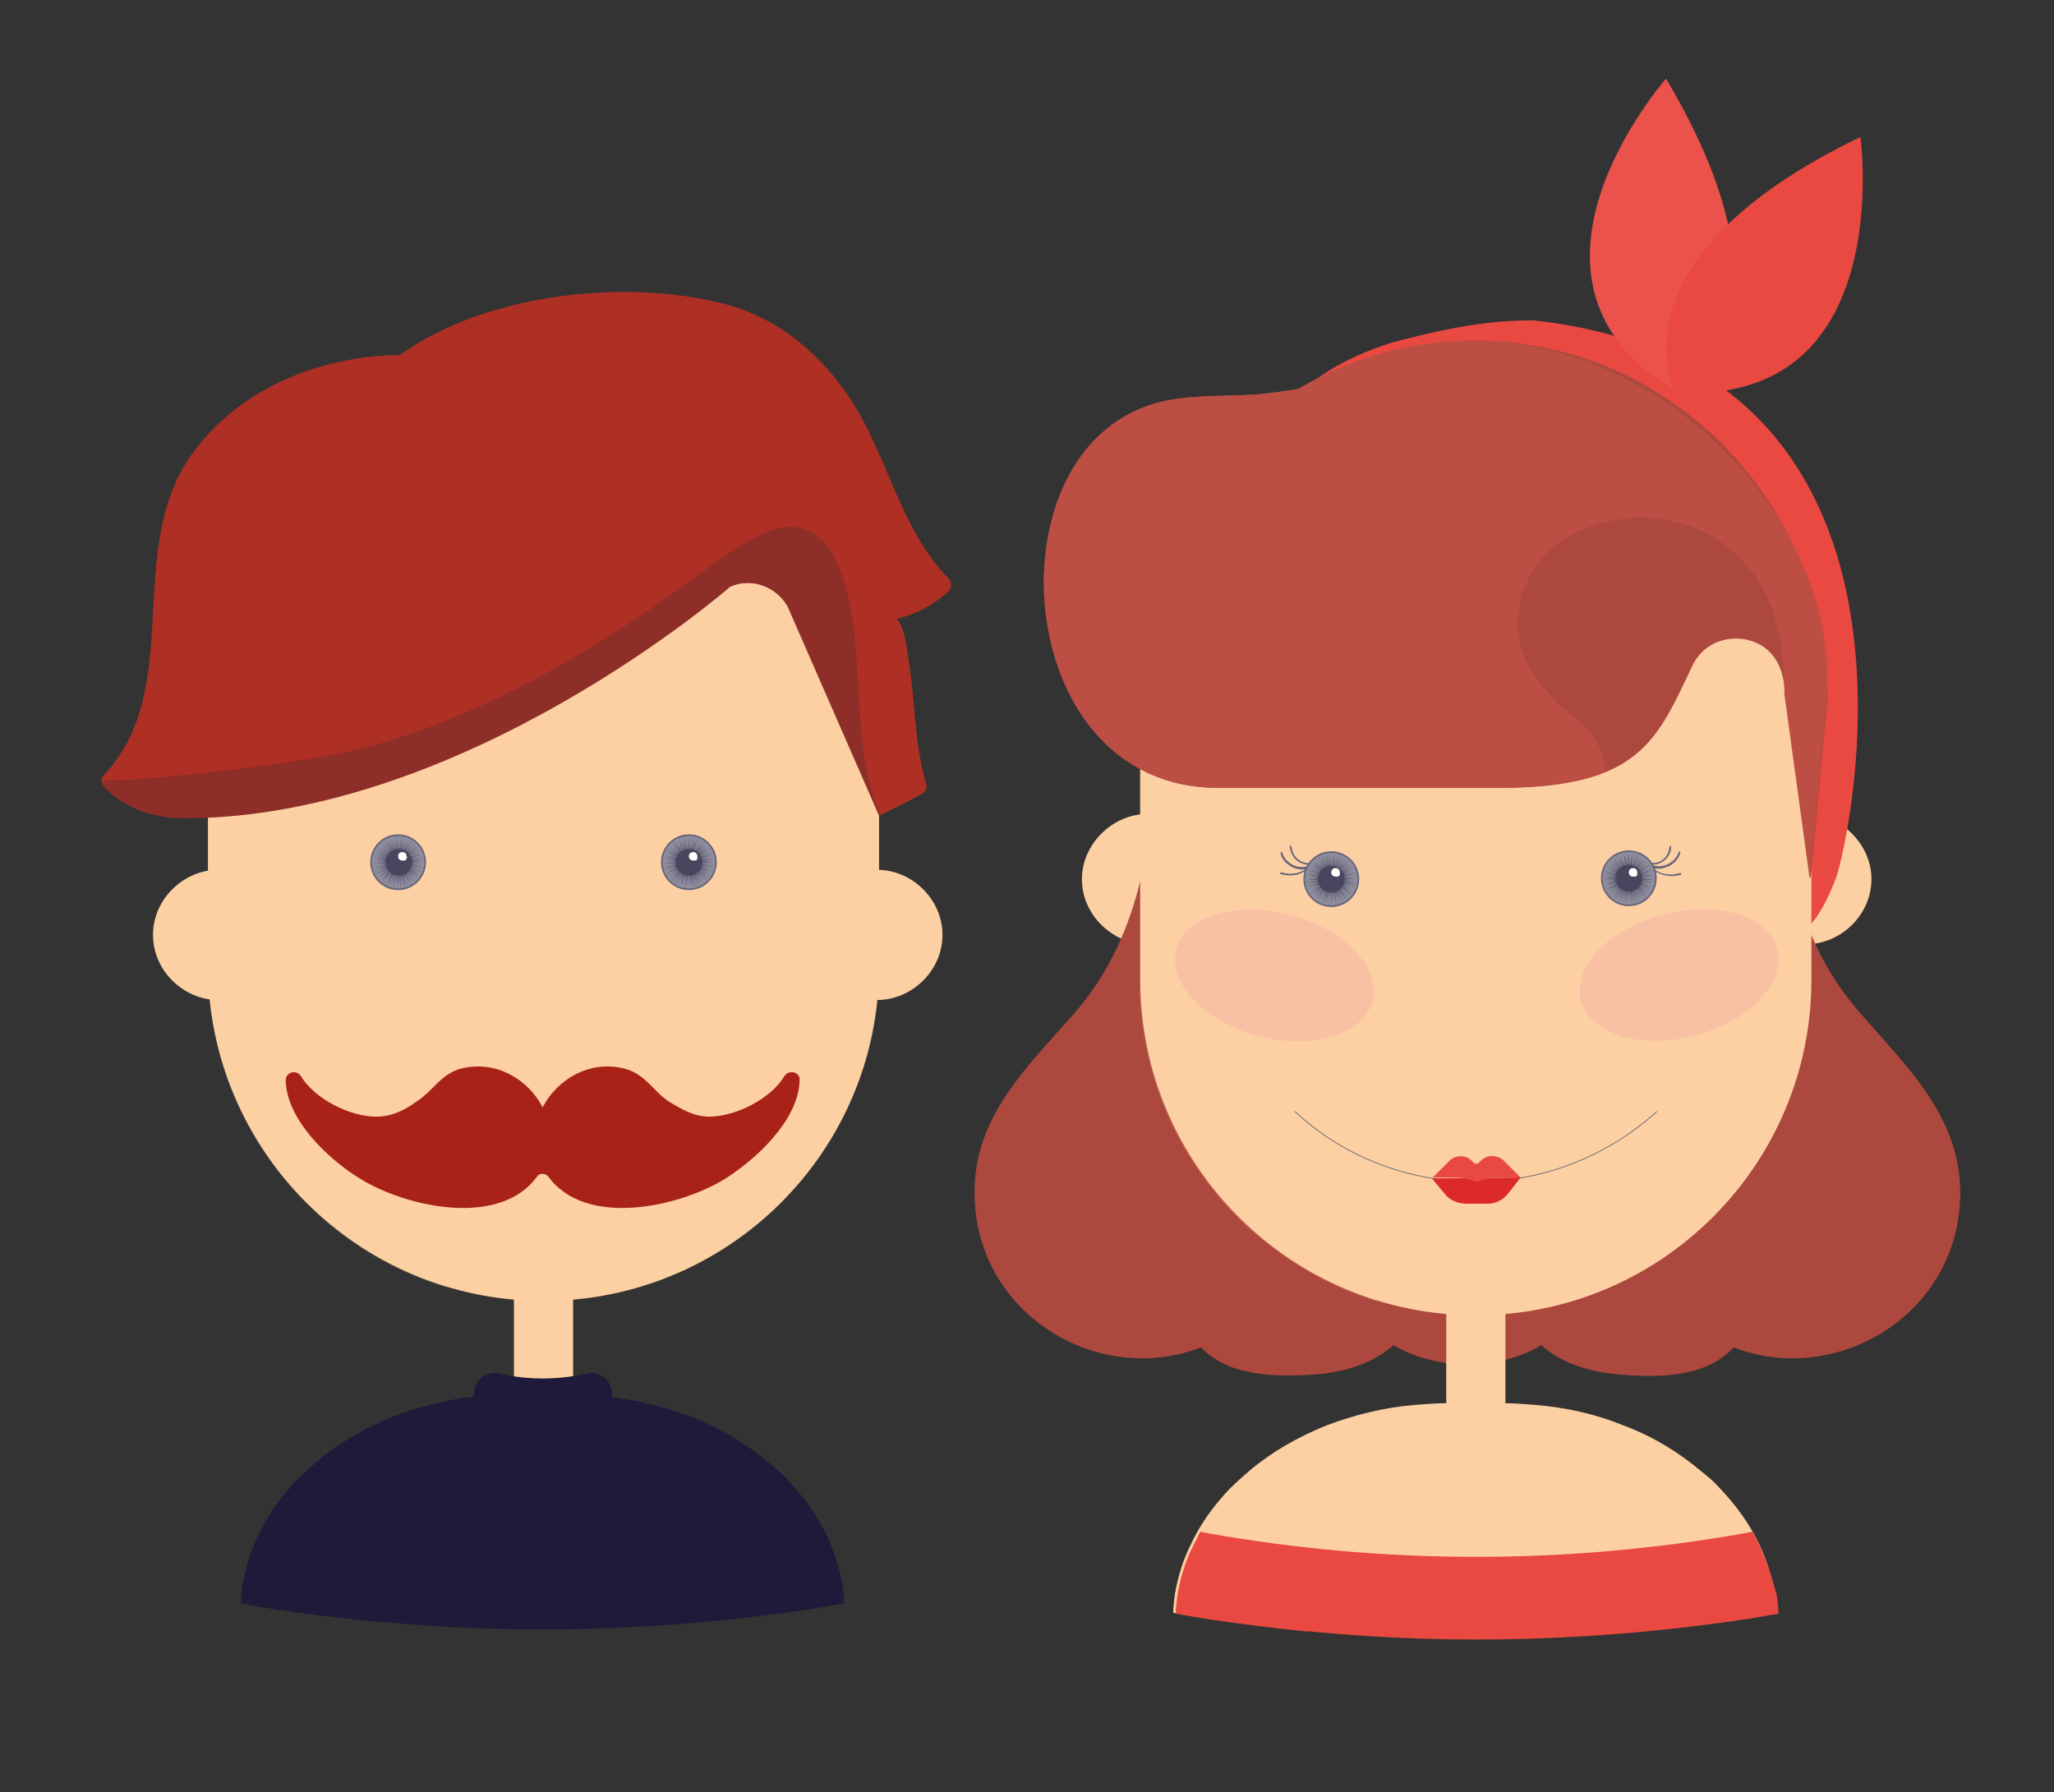 <?xml version="1.0" encoding="utf-8"?>
<!-- Generator: Adobe Illustrator 23.0.1, SVG Export Plug-In . SVG Version: 6.00 Build 0)  -->
<svg version="1.1" id="Capa_1" xmlns="http://www.w3.org/2000/svg" xmlns:xlink="http://www.w3.org/1999/xlink" x="0px" y="0px"
	 viewBox="0 0 243 212" style="enable-background:new 0 0 243 212;" xml:space="preserve">
<rect x="0" y="0" width="243" height="212" fill="#333333" stroke="none"/>
<style type="text/css">
	.st0{fill:#FCD0A3;}
	.st1{opacity:0.16;fill:#FCD0A3;enable-background:new    ;}
	.st2{fill:#E94941;}
	.st3{fill:#EA524B;}
	.st4{fill:#AD483E;}
	.st5{fill:#BC4E43;}
	.st6{fill:none;stroke:#6F6F6E;stroke-width:0.1;stroke-linecap:round;stroke-linejoin:round;stroke-miterlimit:10;}
	.st7{fill:#DC2A2C;}
	.st8{opacity:0.25;fill:#F296A4;enable-background:new    ;}
	.st9{fill:#67657B;}
	.st10{fill:#8E8D9C;}
	.st11{fill:#5F5D73;}
	.st12{opacity:0.35;fill:#1D1A3A;enable-background:new    ;}
	.st13{fill:#FFFFFF;}
	.st14{fill:#AE3024;}
	.st15{opacity:0.21;fill:#152A35;enable-background:new    ;}
	.st16{fill:#1D1A3A;}
	.st17{opacity:0.29;fill:#FCD0A3;enable-background:new    ;}
	.st18{fill:#A82217;}
</style>
<g>
	<g>
		<g>
			<path class="st0" d="M213.7,111.7c4,0,7.7-3.4,7.7-7.7c0-4.2-3.7-7.7-7.7-7.7V111.7L213.7,111.7z"/>
			<path class="st1" d="M213.7,111.7c4,0,7.7-3.4,7.7-7.7c0-4.2-3.7-7.7-7.7-7.7V111.7L213.7,111.7z"/>
		</g>
		<g>
			<path class="st0" d="M135.7,111.7c-4,0-7.7-3.4-7.7-7.7c0-4.2,3.7-7.7,7.7-7.7V111.7z"/>
			<path class="st1" d="M135.7,111.7c-4,0-7.7-3.4-7.7-7.7c0-4.2,3.7-7.7,7.7-7.7V111.7z"/>
		</g>
	</g>
	<g>
		<g>
			<g>
				<path class="st0" d="M210,188.6c-0.3-1.7-0.8-3.4-1.5-5.1c-0.3-0.7-0.7-1.5-1.1-2.2c-1-1.8-2.3-3.5-3.8-5.1
					c-0.7-0.8-1.5-1.5-2.4-2.2c-2.6-2.2-5.7-4.1-9.2-5.4c-3.2-1.3-6.7-2.1-10.4-2.4c-1.2-0.1-2.4-0.2-3.7-0.2h-6.8
					c-1.2,0-2.5,0.1-3.7,0.2c-3.7,0.3-7.2,1.2-10.4,2.4c-3.5,1.4-6.6,3.2-9.2,5.4c-0.8,0.7-1.6,1.4-2.4,2.2
					c-1.5,1.6-2.8,3.3-3.8,5.1c-0.4,0.7-0.7,1.4-1.1,2.2c-0.7,1.6-1.2,3.3-1.5,5.1c-0.1,0.7-0.2,1.5-0.2,2.2
					c1.2,0.2,2.3,0.4,3.5,0.6c4,0.6,8,1.1,11.9,1.5c0.2,0,0.3,0,0.5,0c17.3,1.7,34.7,1.1,51.9-1.5c1.2-0.2,2.3-0.4,3.5-0.6
					C210.2,190.1,210.1,189.3,210,188.6z"/>
				<path class="st2" d="M208.5,183.6c-0.3-0.8-0.7-1.6-1.2-2.4l0,0l-1,0.2c-21,3.7-42.4,3.7-63.3,0l-1-0.2l0,0
					c-0.4,0.8-0.8,1.6-1.2,2.4c-0.7,1.6-1.2,3.3-1.5,5.1c-0.1,0.7-0.2,1.5-0.2,2.2c1.2,0.2,2.3,0.4,3.5,0.6c4,0.6,8,1.1,11.9,1.5
					c0.2,0,0.3,0,0.5,0c17.3,1.7,34.7,1.1,51.9-1.5c1.2-0.2,2.3-0.4,3.5-0.6c0-0.7-0.1-1.5-0.2-2.2
					C209.7,186.9,209.2,185.2,208.5,183.6z"/>
			</g>
			<g>
				<g>
					<g>
						<path class="st2" d="M181.4,37.9c-5.2,0-9.6,0.8-15.5,2.3c-5.3,1.3-14.7,5.7-15.2,11.9c-0.4,4.5,1.6,7.3,4.2,10.6
							c5.6,7.3,14.6,10.8,23.5,11.8c4.5,0.5,9.1,0.4,13.6-0.3c4.5-0.7,9.4-3,13.8-0.8c6.2,3,6.8,10.4,5.9,16.4
							c-0.9,5.7-5.2,10.6-5.6,16.4c-0.3,3.4,1.1,5.9,3.3,7.5c2.7-3.2,5-2.5,7.8-9.8C218.8,99.4,231.5,43.3,181.4,37.9z"/>
						<g>
							<path class="st3" d="M198.7,46.5c0,0,15.6-8.3-1.6-37.2C197.1,9.3,175.8,33.5,198.7,46.5z"/>
							<path class="st2" d="M198.2,46.4c0,0-8.4-15.6,21.9-30.2C220.1,16.3,224.5,48.2,198.2,46.4z"/>
						</g>
					</g>
					<path class="st4" d="M220.2,120c-7.8-8.8-9.2-19.3-10-30.6c0.1-0.3,0.2-0.6,0.1-0.9c-0.1-0.6-0.3-1.3-0.4-1.9
						c-0.1-0.4-0.5-0.8-0.9-0.9c-23.5-4.3-47.1,2.3-70.8,0.8c-1.1-0.1-1.5,1-1.2,1.8c0,0.1-0.1,0.2-0.1,0.4
						c-0.7,11.6-2.1,22.4-10,31.4c-5.3,6-11.4,11.8-11.6,20.4c-0.4,14.6,14.3,23.7,26.8,18.9c3.3,3.5,9,3.5,13.5,3.2
						c3.6-0.3,6.8-1.3,9.3-3.5c0.1,0.1,0.2,0.2,0.4,0.3c2.7,1.4,5.5,2,8.3,2s5.7-0.6,8.3-2c0.1-0.1,0.3-0.2,0.4-0.3
						c2.5,2.2,5.7,3.2,9.3,3.5c4.5,0.4,10.2,0.4,13.5-3.2c12.5,4.8,27.2-4.3,26.8-18.9C231.6,131.8,225.5,126.1,220.2,120z"/>
				</g>
				<g>
					<g>
						<path class="st0" d="M174.6,169.2L174.6,169.2c-1.9,0-3.5-1.6-3.5-3.5v-14c0-1.9,1.6-3.5,3.5-3.5l0,0c1.9,0,3.5,1.6,3.5,3.5
							v14C178.1,167.6,176.5,169.2,174.6,169.2z"/>
						<path class="st0" d="M174.6,155.6L174.6,155.6c-21.9,0-39.7-17.8-39.7-39.7v-34c0-21.9,17.8-39.7,39.7-39.7l0,0
							c21.9,0,39.7,17.8,39.7,39.7v34C214.3,137.8,196.5,155.6,174.6,155.6z"/>
					</g>
					<path class="st1" d="M152.9,145.2c-5.9-7.4-7.6-16.1-7.8-25.3c-0.2-9.2-0.3-17.5,0.3-26.7c0.5-8.9,2.3-17.6,6.8-25
						c6.2-10.1,17.3-19.7,28-25.5c-1.9-0.3-3.7-0.4-5.7-0.4l0,0c-21.9,0-39.7,17.8-39.7,39.7v34c0,18,12,33.2,28.5,38.1
						C159.4,151.7,155.8,148.8,152.9,145.2z"/>
				</g>
				<g>
					<path class="st4" d="M173.9,40.3c-7.4,0.1-14.3,2.2-20.3,5.7c-1.8,0.3-3.7,0.6-5.6,0.7c-3.8,0.2-7.6,0-11.3,1
						c-10.2,3-13.9,14.1-13.1,23.8c1,11.5,8,21.7,20.5,21.7h33.3c16.6,0,18.6-5.6,22.8-14.4c1.5-3.2,5.2-4,7.9-2.6
						c1.6,0.8,2.6,2.5,2.9,4.3l3.2,23.5l2-21.3C216.3,59.4,197.2,39.9,173.9,40.3z"/>
					<path class="st5" d="M173.9,40.3c-7.4,0.1-14.3,2.2-20.3,5.7c-1.8,0.3-3.7,0.6-5.6,0.7c-3.8,0.2-7.6,0-11.3,1
						c-10.2,3-13.9,14.1-13.1,23.8c1,11.5,8,21.7,20.5,21.7h33.3c5.7,0,9.7-0.7,12.6-1.9c-0.1-0.3-0.1-0.6-0.2-0.9
						c-0.3-1.8-1.1-3.5-2.5-4.6c-5-4.1-9.9-9.1-6.8-16.6c3.3-7.9,14.5-9.9,21.6-6c7.2,4,9.1,11.4,9,18.9l3,21.9l2-21.3
						C217.8,62.2,197.3,40.1,173.9,40.3z"/>
				</g>
			</g>
		</g>
		<g>
			<g>
				<path class="st6" d="M153.2,131.5c5.6,5.2,13.1,8.3,21.4,8.3c8.2,0,15.8-3.2,21.4-8.3"/>
				<g>
					<path class="st7" d="M169.4,139.4l1.5,1.8c0.6,0.8,1.6,1.2,2.6,1.2h2.5c1,0,1.9-0.5,2.5-1.3l1.4-1.8L169.4,139.4L169.4,139.4z"
						/>
					<path class="st2" d="M175.2,137.3l-0.3,0.3c-0.1,0.1-0.4,0.1-0.5,0l-0.3-0.3c-0.7-0.7-1.9-0.7-2.6,0l-2,2h2.7
						c0.7,0,1.3,0.1,1.9,0.3l0.3,0.1c0.2,0.1,0.4,0.1,0.7,0l0.3-0.1c0.5-0.2,1.1-0.3,1.7-0.3h2.8l-2.1-2.1
						C177,136.6,175.9,136.6,175.2,137.3z"/>
				</g>
			</g>
			<g>
				
					<ellipse transform="matrix(0.253 -0.968 0.968 0.253 0.948 231.982)" class="st8" cx="150.6" cy="115.4" rx="7.4" ry="12"/>
				
					<ellipse transform="matrix(0.968 -0.253 0.253 0.968 -22.698 53.86)" class="st8" cx="198.5" cy="115.4" rx="12" ry="7.4"/>
			</g>
			<g>
				<g>
					<g>
						<g>
							<g>
								<path class="st9" d="M195.6,102.7c1.4,0.3,2.8-0.5,3.2-1.8c0-0.2-0.2-0.2-0.2-0.1c-0.4,1.2-1.7,1.9-2.9,1.6
									C195.5,102.4,195.5,102.6,195.6,102.7L195.6,102.7z"/>
							</g>
						</g>
						<g>
							<g>
								<path class="st9" d="M195.5,102.3c1.2,0,2.2-1,2.2-2.1c0-0.2-0.2-0.2-0.2,0c-0.1,1.1-0.9,1.9-2,1.9
									C195.3,102,195.3,102.3,195.5,102.3L195.5,102.3z"/>
							</g>
						</g>
						<g>
							<g>
								<path class="st9" d="M195.7,103c0.9,0.6,2,0.8,3.1,0.5c0.2,0,0.1-0.3-0.1-0.2c-1,0.3-2,0.2-2.9-0.4
									C195.7,102.7,195.6,102.9,195.7,103L195.7,103z"/>
							</g>
						</g>
					</g>
					<g>
						<g>
							<circle class="st9" cx="192.7" cy="103.9" r="3.3"/>
							<circle class="st10" cx="192.7" cy="103.9" r="3.1"/>
							<polygon class="st11" points="190.1,102.5 191.4,103.1 190.3,102.2 191.5,103 190.5,102 191.6,102.9 190.7,101.7 
								191.7,102.8 190.9,101.5 191.9,102.7 191.2,101.3 192,102.6 191.5,101.2 192.2,102.5 191.8,101.1 192.3,102.5 192.1,101 
								192.5,102.4 192.4,101 192.6,102.4 192.7,100.9 192.8,102.4 193.1,101 193,102.5 193.4,101 193.1,102.5 193.7,101.1 
								193.3,102.5 194,101.2 193.4,102.6 194.3,101.4 193.5,102.7 194.5,101.6 193.7,102.8 194.8,101.8 193.8,102.9 195,102 
								193.9,103 195.2,102.3 194,103.2 195.3,102.6 194,103.3 195.5,102.9 194.1,103.5 195.6,103.2 194.1,103.6 195.6,103.5 
								194.2,103.8 195.7,103.8 194.2,103.9 195.7,104.1 194.2,104.1 195.6,104.4 194.1,104.3 195.5,104.8 194.1,104.4 195.4,105.1 
								194,104.6 195.3,105.4 194,104.7 195.1,105.6 193.9,104.8 194.9,105.9 193.8,105 194.7,106.1 193.6,105.1 194.4,106.3 
								193.5,105.2 194.2,106.5 193.4,105.2 193.9,106.6 193.2,105.3 193.6,106.8 193.1,105.4 193.3,106.8 192.9,105.4 193,106.9 
								192.7,105.4 192.6,106.9 192.6,105.4 192.3,106.9 192.4,105.4 192,106.8 192.3,105.3 191.7,106.7 192.1,105.3 191.4,106.6 
								192,105.2 191.1,106.4 191.8,105.1 190.8,106.3 191.7,105 190.6,106 191.6,104.9 190.4,105.8 191.5,104.8 190.2,105.5 
								191.4,104.7 190,105.3 191.3,104.5 189.9,105 191.3,104.4 189.8,104.7 191.2,104.2 189.7,104.3 191.2,104.1 189.7,104 
								191.2,103.9 189.7,103.7 191.2,103.7 189.8,103.4 191.2,103.6 189.8,103.1 191.3,103.4 189.9,102.8 191.3,103.3 							"/>
						</g>
						<g>
							<circle class="st12" cx="192.7" cy="103.9" r="1.6"/>
							<path class="st13" d="M193.7,103.2L193.7,103.2c0-0.3-0.2-0.5-0.5-0.5s-0.5,0.2-0.5,0.5s0.2,0.5,0.5,0.5h0.1h0.1
								c0.2,0,0.3-0.1,0.3-0.3C193.7,103.3,193.7,103.3,193.7,103.2z"/>
						</g>
					</g>
				</g>
				<g>
					<g>
						<g>
							<g>
								<path class="st9" d="M154.6,102.5c-1.2,0.3-2.5-0.4-2.9-1.6c0-0.2-0.3-0.1-0.2,0.1c0.4,1.3,1.8,2.1,3.2,1.8
									C154.8,102.7,154.8,102.4,154.6,102.5L154.6,102.5z"/>
							</g>
						</g>
						<g>
							<g>
								<path class="st9" d="M154.8,102.1c-1,0-1.9-0.8-2-1.9c0-0.2-0.3-0.2-0.2,0c0.1,1.2,1.1,2.1,2.2,2.1
									C155,102.3,155,102.1,154.8,102.1L154.8,102.1z"/>
							</g>
						</g>
						<g>
							<g>
								<path class="st9" d="M154.5,102.8c-0.9,0.6-1.9,0.7-2.9,0.4c-0.2,0-0.2,0.2-0.1,0.2c1.1,0.3,2.2,0.2,3.1-0.5
									C154.7,102.9,154.6,102.7,154.5,102.8L154.5,102.8z"/>
							</g>
						</g>
					</g>
					<g>
						<g>
							<circle class="st9" cx="157.5" cy="104" r="3.3"/>
							<circle class="st10" cx="157.5" cy="104" r="3.1"/>
							<polygon class="st11" points="154.9,102.5 156.3,103.2 155.1,102.2 156.3,103 155.3,102 156.5,102.9 155.5,101.8 
								156.6,102.8 155.8,101.6 156.7,102.7 156,101.4 156.8,102.6 156.3,101.2 157,102.6 156.6,101.1 157.1,102.5 156.9,101 
								157.3,102.5 157.2,101 157.5,102.5 157.6,101 157.6,102.5 157.9,101 157.8,102.5 158.2,101.1 157.9,102.5 158.5,101.2 
								158.1,102.6 158.8,101.3 158.2,102.7 159.1,101.4 158.4,102.7 159.4,101.6 158.5,102.8 159.6,101.8 158.6,103 159.8,102.1 
								158.7,103.1 160,102.3 158.8,103.2 160.2,102.6 158.9,103.4 160.3,102.9 158.9,103.5 160.4,103.2 159,103.7 160.5,103.5 
								159,103.8 160.5,103.9 159,104 160.5,104.2 159,104.1 160.4,104.5 159,104.3 160.4,104.8 158.9,104.5 160.3,105.1 
								158.9,104.6 160.1,105.4 158.8,104.7 159.9,105.7 158.7,104.9 159.8,105.9 158.6,105 159.5,106.2 158.5,105.1 159.3,106.4 
								158.3,105.2 159,106.5 158.2,105.3 158.7,106.7 158,105.4 158.4,106.8 157.9,105.4 158.1,106.9 157.7,105.4 157.8,106.9 
								157.6,105.4 157.5,106.9 157.4,105.4 157.1,106.9 157.3,105.4 156.8,106.9 157.1,105.4 156.5,106.8 156.9,105.3 156.2,106.6 
								156.8,105.3 155.9,106.5 156.7,105.2 155.7,106.3 156.5,105.1 155.4,106.1 156.4,105 155.2,105.8 156.3,104.8 155,105.6 
								156.2,104.7 154.9,105.3 156.2,104.6 154.7,105 156.1,104.4 154.6,104.7 156.1,104.3 154.6,104.4 156,104.1 154.5,104.1 
								156,103.9 154.5,103.7 156,103.8 154.6,103.4 156.1,103.6 154.7,103.1 156.1,103.5 154.8,102.8 156.2,103.3 							"/>
						</g>
						<g>
							<circle class="st12" cx="157.5" cy="104" r="1.6"/>
							<path class="st13" d="M158.5,103.2L158.5,103.2c0-0.3-0.2-0.5-0.5-0.5s-0.5,0.2-0.5,0.5s0.2,0.5,0.5,0.5h0.1h0.1
								c0.2,0,0.3-0.1,0.3-0.3C158.6,103.3,158.5,103.3,158.5,103.2z"/>
						</g>
					</g>
				</g>
			</g>
		</g>
	</g>
</g>
<g>
	<g>
		<path class="st0" d="M25.8,118.3c-4,0-7.7-3.4-7.7-7.7s3.7-7.7,7.7-7.7V118.3z"/>
		<path class="st0" d="M103.8,118.3c4,0,7.7-3.4,7.7-7.7s-3.7-7.7-7.7-7.7C103.8,103,103.8,118.3,103.8,118.3z"/>
	</g>
	<g>
		<g>
			<g>
				<rect x="60.8" y="146.5" class="st0" width="7" height="21"/>
				<path class="st0" d="M64.3,153.9L64.3,153.9c-21.9,0-39.7-17.8-39.7-39.7V80.3c0-21.9,17.8-39.7,39.7-39.7l0,0
					c21.9,0,39.7,17.8,39.7,39.7v34C104,136.2,86.2,153.9,64.3,153.9z"/>
				<path class="st1" d="M42.7,143.5c-5.9-7.4-7.6-16.1-7.8-25.3c-0.2-9.2-0.3-17.5,0.3-26.7c0.5-8.9,2.3-17.6,6.8-25
					C48.2,56.4,59.3,46.8,70,41c-1.9-0.3-3.7-0.4-5.7-0.4l0,0c-21.9,0-39.7,17.8-39.7,39.7v34c0,18,12,33.2,28.5,38.1
					C49.2,150,45.6,147.1,42.7,143.5z"/>
			</g>
			<g>
				<path class="st14" d="M112.2,68.4c-5.9-6-7.2-14.9-12-21.8c-3.7-5.3-8.7-9.3-15.1-10.8c-11.6-2.8-27.8-1-37.8,6.2
					c-9.4,0.1-18.9,3.9-24.5,11.6C14.5,65,22,81.3,12.3,91.7c-0.4,0.4-0.4,1,0,1.4c2.6,2.7,6.1,3.7,9.5,3.7
					c33.2,0,64.6-27.4,64.6-27.4c2.5-1.1,5.5,0,6.8,2.4L104,96.5c0,0,3.7-1.8,5.1-2.6c0.4-0.2,0.6-0.7,0.5-1.1
					c-1.4-4.6-1.3-9.3-2-14c-0.3-1.8-0.4-4.2-1.5-5.6c2.2-0.5,4.3-1.6,6.2-3.3C112.6,69.5,112.6,68.8,112.2,68.4z"/>
				<path class="st15" d="M100.7,72.3c-0.6-3.1-1.7-7.8-4.8-9.4c-3-1.6-6.5,0.5-9,2.1c-4.7,2.9-22.5,18.1-44.7,23.7
					c-6.3,1.6-26.5,3.9-30.2,3.6c0,0.3,0,0.6,0.3,0.8c2.6,2.7,6.1,3.7,9.5,3.7c33.2,0,64.6-27.4,64.6-27.4c2.5-1.1,5.5,0,6.8,2.4
					L104,96.5c0,0,0.1,0,0.2-0.1C100.9,89,102.1,80.1,100.7,72.3z"/>
			</g>
		</g>
		<path class="st16" d="M99.7,187.6c-0.3-1.7-0.8-3.4-1.5-5.1c-0.3-0.7-0.7-1.5-1.1-2.2c-1-1.8-2.3-3.5-3.8-5.1
			c-0.7-0.8-1.5-1.5-2.4-2.2c-2.6-2.2-5.7-4.1-9.2-5.4c-2.9-1.1-6-1.9-9.3-2.3c0-0.1,0-0.2,0-0.4c0-1.4-1.1-2.5-2.5-2.5l-1.5,0.3
			c-2.8,0.5-5.6,0.5-8.3,0l-1.5-0.3c-1.4,0-2.5,1.1-2.5,2.5c0,0.1,0,0.2,0,0.3c-3.3,0.4-6.5,1.2-9.4,2.3c-3.5,1.4-6.6,3.2-9.2,5.4
			c-0.8,0.7-1.6,1.4-2.4,2.2c-1.5,1.6-2.8,3.3-3.8,5.1c-0.4,0.7-0.7,1.4-1.1,2.2c-0.7,1.6-1.2,3.3-1.5,5.1c-0.1,0.7-0.2,1.5-0.2,2.2
			c1.2,0.2,2.3,0.4,3.5,0.6c4,0.6,8,1.1,11.9,1.5c0.2,0,0.3,0,0.5,0c17.3,1.7,34.7,1.1,51.9-1.5c1.2-0.2,2.3-0.4,3.5-0.6
			C99.9,189,99.8,188.3,99.7,187.6z"/>
	</g>
	<g>
		<g>
			<g>
				<g>
					<circle class="st9" cx="81.5" cy="102" r="3.3"/>
					<circle class="st10" cx="81.5" cy="102" r="3.1"/>
					<polygon class="st11" points="78.9,100.6 80.2,101.2 79,100.3 80.3,101.1 79.2,100.1 80.4,101 79.5,99.8 80.5,100.9 79.7,99.6 
						80.7,100.8 80,99.5 80.8,100.7 80.3,99.3 81,100.6 80.6,99.2 81.1,100.6 80.9,99.1 81.3,100.6 81.2,99.1 81.4,100.6 81.5,99.1 
						81.6,100.6 81.9,99.1 81.7,100.6 82.2,99.1 81.9,100.6 82.5,99.2 82.1,100.7 82.8,99.4 82.2,100.7 83.1,99.5 82.3,100.8 
						83.3,99.7 82.5,100.9 83.6,99.9 82.6,101 83.8,100.2 82.7,101.2 84,100.4 82.8,101.3 84.1,100.7 82.8,101.4 84.3,101 
						82.9,101.6 84.4,101.3 82.9,101.7 84.4,101.6 83,101.9 84.5,101.9 83,102.1 84.4,102.2 83,102.2 84.4,102.6 82.9,102.4 
						84.3,102.9 82.9,102.5 84.2,103.2 82.8,102.7 84.1,103.5 82.7,102.8 83.9,103.7 82.7,103 83.7,104 82.5,103.1 83.5,104.2 
						82.4,103.2 83.2,104.4 82.3,103.3 83,104.6 82.2,103.4 82.7,104.8 82,103.4 82.4,104.9 81.9,103.5 82.1,105 81.7,103.5 
						81.8,105 81.5,103.5 81.4,105 81.4,103.5 81.1,105 81.2,103.5 80.8,104.9 81.1,103.5 80.5,104.8 80.9,103.4 80.2,104.7 
						80.8,103.3 79.9,104.6 80.6,103.3 79.6,104.4 80.5,103.2 79.4,104.2 80.4,103 79.2,103.9 80.3,102.9 79,103.7 80.2,102.8 
						78.8,103.4 80.1,102.6 78.7,103.1 80.1,102.5 78.6,102.8 80,102.3 78.5,102.5 80,102.2 78.5,102.1 80,102 78.5,101.8 80,101.9 
						78.6,101.5 80,101.7 78.6,101.2 80.1,101.5 78.7,100.9 80.1,101.4 					"/>
				</g>
				<g>
					<circle class="st12" cx="81.5" cy="102" r="1.6"/>
					<path class="st13" d="M82.5,101.3L82.5,101.3c0-0.3-0.2-0.5-0.5-0.5s-0.5,0.2-0.5,0.5s0.2,0.5,0.5,0.5h0.1h0.1
						c0.2,0,0.3-0.1,0.3-0.3C82.5,101.4,82.5,101.4,82.5,101.3z"/>
				</g>
			</g>
			<g>
				<g>
					<circle class="st9" cx="47.1" cy="102" r="3.3"/>
					<circle class="st10" cx="47.1" cy="102" r="3.1"/>
					<polygon class="st11" points="44.5,100.6 45.9,101.2 44.7,100.3 46,101.1 44.9,100.1 46.1,101 45.1,99.8 46.2,100.9 45.4,99.6 
						46.3,100.8 45.7,99.5 46.5,100.7 45.9,99.3 46.6,100.6 46.2,99.2 46.8,100.6 46.6,99.1 46.9,100.6 46.9,99.1 47.1,100.6 
						47.2,99.1 47.2,100.6 47.5,99.1 47.4,100.6 47.8,99.1 47.6,100.6 48.1,99.2 47.7,100.7 48.4,99.4 47.9,100.7 48.7,99.5 
						48,100.8 49,99.7 48.1,100.9 49.2,99.9 48.2,101 49.4,100.2 48.3,101.2 49.6,100.4 48.4,101.3 49.8,100.7 48.5,101.4 49.9,101 
						48.6,101.6 50,101.3 48.6,101.7 50.1,101.6 48.6,101.9 50.1,101.9 48.6,102.1 50.1,102.2 48.6,102.2 50.1,102.6 48.6,102.4 
						50,102.9 48.5,102.5 49.9,103.2 48.5,102.7 49.7,103.5 48.4,102.8 49.6,103.7 48.3,103 49.4,104 48.2,103.1 49.2,104.2 
						48.1,103.2 48.9,104.4 48,103.3 48.6,104.6 47.8,103.4 48.3,104.8 47.7,103.4 48,104.9 47.5,103.5 47.7,105 47.4,103.5 
						47.4,105 47.2,103.5 47.1,105 47,103.5 46.8,105 46.9,103.5 46.5,104.9 46.7,103.5 46.1,104.8 46.6,103.4 45.8,104.7 
						46.4,103.3 45.6,104.6 46.3,103.3 45.3,104.4 46.2,103.2 45.1,104.2 46,103 44.8,103.9 45.9,102.9 44.7,103.7 45.9,102.8 
						44.5,103.4 45.8,102.6 44.4,103.1 45.7,102.5 44.3,102.8 45.7,102.3 44.2,102.5 45.7,102.2 44.2,102.1 45.7,102 44.2,101.8 
						45.7,101.9 44.2,101.5 45.7,101.7 44.3,101.2 45.7,101.5 44.4,100.9 45.8,101.4 					"/>
				</g>
				<g>
					<circle class="st12" cx="47.2" cy="102" r="1.6"/>
					<path class="st13" d="M48.1,101.3L48.1,101.3c0-0.3-0.2-0.5-0.5-0.5s-0.5,0.2-0.5,0.5s0.2,0.5,0.5,0.5h0.1h0.1
						c0.2,0,0.3-0.1,0.3-0.3C48.2,101.4,48.2,101.4,48.1,101.3z"/>
				</g>
			</g>
		</g>
		<g>
			<path class="st17" d="M89,108.1c-0.8-0.1-1.5-0.2-1.7-0.2c-4.8-0.5-10.7-0.9-14.6,2.6c-1.2,1.1-0.8,2.6,0.8,2.9
				c0.6,0.1,1.3,0.1,1.9,0c5.5-0.5,11-1.1,16.6-1.5c1.4-0.1,3.1-0.9,1.9-2.3C93,108.5,90.3,108.3,89,108.1z"/>
			<path class="st17" d="M38.6,108.1c0.8-0.1,1.5-0.2,1.7-0.2c4.8-0.5,10.7-0.9,14.6,2.6c1.2,1.1,0.8,2.6-0.8,2.9
				c-0.6,0.1-1.2,0.1-1.9,0c-5.5-0.5-11-1.1-16.6-1.5c-1.4-0.1-3.1-0.9-1.9-2.3C34.7,108.5,37.3,108.3,38.6,108.1z"/>
		</g>
		<path class="st18" d="M92.8,127.3c-1.6,2.7-5.8,4.8-8.9,4.8c-1.8,0-3.3-0.9-4.8-1.8c-1.9-1.3-2.8-3.3-5.3-3.9
			c-4.1-1-7.9,1.3-9.6,4.6c-1.7-3.3-5.5-5.6-9.6-4.6c-2.4,0.6-3.3,2.6-5.3,3.9c-1.4,1-2.9,1.8-4.8,1.8c-3.1,0-7.3-2.1-8.9-4.8
			c-0.5-0.8-1.8-0.5-1.8,0.5c0.1,4.7,5.1,9.4,8.9,11.7c5.4,3.3,16.5,5.8,20.9-0.4c0.2-0.3,0.9-0.3,1.2,0c4.4,6.2,15.5,3.7,20.9,0.4
			c3.7-2.3,8.8-7,8.9-11.7C94.7,126.8,93.3,126.5,92.8,127.3z"/>
	</g>
</g>
</svg>
